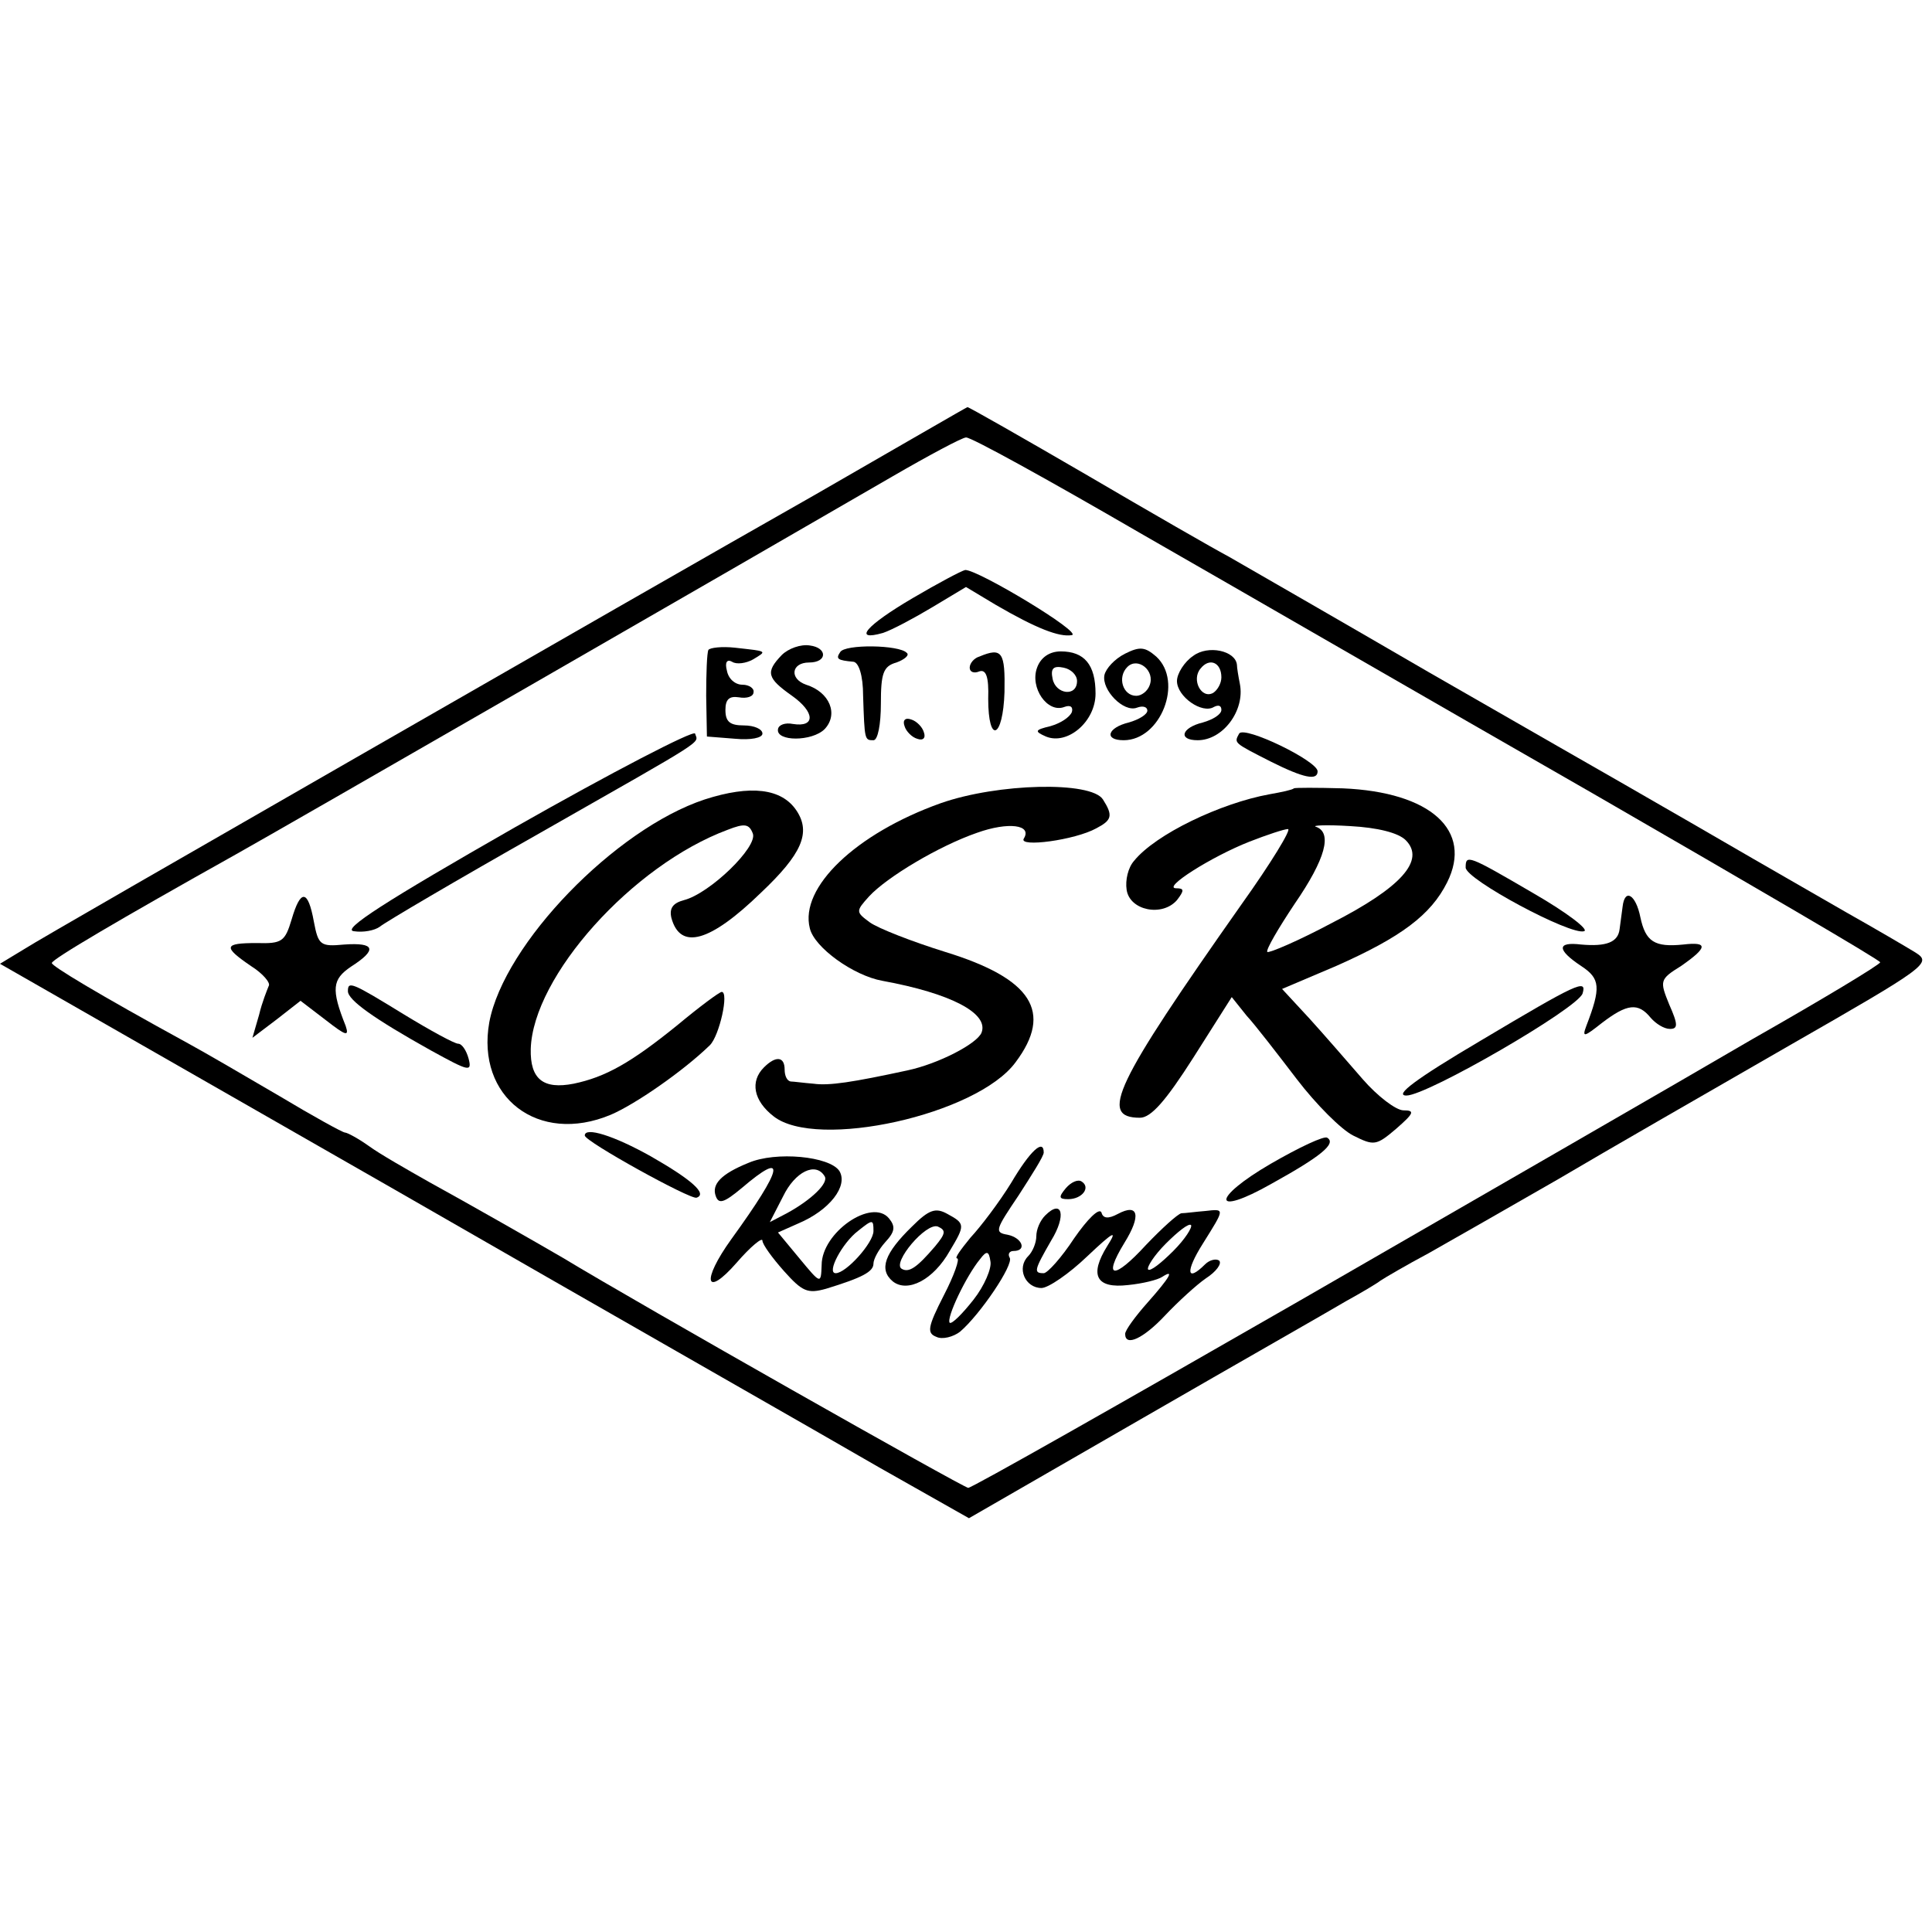 <?xml version="1.0" standalone="no"?>
<!DOCTYPE svg PUBLIC "-//W3C//DTD SVG 20010904//EN"
 "http://www.w3.org/TR/2001/REC-SVG-20010904/DTD/svg10.dtd">
<svg version="1.0" xmlns="http://www.w3.org/2000/svg"
 width="261pt" height="261pt" viewBox="0 0 261 261"
 preserveAspectRatio="xMidYMid meet">
<g transform="translate(0,261) scale(0.1,-0.1)"
fill="#000000" stroke="none">
<path d="M1100 1941 c-113 -64 -392 -224 -620 -355 -228 -131 -430 -247 -447
-258 l-33 -20 533 -305 c292 -168 587 -336 654 -375 l122 -69 236 136 c130 75
253 145 273 157 20 11 42 24 47 28 6 4 35 21 65 37 30 17 109 62 175 100 66
39 207 120 313 181 185 106 192 111 170 125 -13 8 -54 32 -93 54 -38 22 -115
66 -170 98 -55 32 -113 65 -130 75 -16 9 -136 78 -265 152 -129 75 -251 145
-270 156 -19 10 -106 60 -193 111 -86 50 -158 91 -160 91 -1 0 -94 -54 -207
-119z m440 -51 c124 -71 399 -230 612 -352 213 -123 388 -225 388 -228 0 -3
-78 -50 -173 -104 -94 -55 -370 -214 -611 -353 -242 -139 -443 -253 -448 -253
-6 0 -444 248 -548 311 -36 21 -129 74 -180 102 -30 17 -67 38 -82 49 -14 10
-29 18 -32 18 -3 0 -43 22 -88 49 -46 27 -101 59 -123 71 -126 69 -185 105
-185 109 0 5 90 58 249 147 54 30 705 405 886 510 50 29 95 53 100 53 6 1 111
-57 235 -129z"/>
<path d="M1233 1802 c-63 -37 -82 -59 -40 -47 12 4 42 20 67 35 l45 27 40 -24
c55 -32 86 -44 103 -41 15 3 -126 88 -144 88 -5 -1 -37 -18 -71 -38z"/>
<path d="M957 1732 c-2 -4 -3 -32 -3 -62 l1 -55 38 -3 c21 -2 37 1 37 7 0 6
-11 11 -25 11 -19 0 -25 5 -25 21 0 14 5 19 18 17 11 -2 20 1 20 7 1 5 -6 10
-15 10 -10 0 -19 8 -21 19 -3 11 0 16 7 12 6 -4 19 -2 28 3 20 12 20 11 -24
16 -18 2 -34 0 -36 -3z"/>
<path d="M1056 1725 c-22 -23 -20 -31 14 -55 31 -22 32 -43 1 -38 -10 2 -19
-1 -20 -7 -3 -17 46 -17 63 0 19 20 7 50 -25 60 -23 8 -20 30 4 30 25 0 25 20
1 23 -12 2 -29 -4 -38 -13z"/>
<path d="M1135 1729 c-6 -9 -4 -11 18 -13 7 -1 13 -18 13 -46 2 -60 2 -60 14
-60 6 0 10 22 10 49 0 41 3 51 21 56 11 4 18 10 14 13 -10 11 -84 12 -90 1z"/>
<path d="M1520 1727 c-14 -7 -26 -20 -28 -29 -4 -20 26 -51 44 -44 8 3 14 1
14 -4 0 -5 -11 -12 -25 -16 -29 -7 -34 -24 -7 -24 50 0 81 79 44 113 -15 13
-22 14 -42 4z m33 -43 c-3 -8 -11 -14 -18 -14 -18 0 -26 25 -12 39 14 14 38
-5 30 -25z"/>
<path d="M1612 1724 c-12 -8 -22 -24 -22 -34 0 -21 34 -45 50 -35 6 3 10 2 10
-4 0 -6 -11 -13 -25 -17 -29 -7 -34 -24 -7 -24 34 0 64 40 57 76 -2 10 -4 22
-4 26 -2 19 -39 27 -59 12z m38 -29 c0 -8 -5 -17 -11 -21 -16 -9 -30 18 -17
33 12 15 28 8 28 -12z"/>
<path d="M1323 1723 c-7 -2 -13 -9 -13 -15 0 -6 6 -8 13 -5 9 3 13 -7 12 -37
0 -62 20 -54 22 9 1 54 -3 61 -34 48z"/>
<path d="M1401 1708 c-10 -27 14 -62 37 -53 8 3 12 0 10 -7 -3 -7 -15 -15 -29
-19 -21 -5 -22 -7 -6 -14 29 -12 67 20 67 58 0 39 -15 57 -47 57 -15 0 -27 -8
-32 -22z m54 -18 c0 -22 -29 -18 -33 3 -3 14 1 18 15 15 10 -2 18 -10 18 -18z"/>
<path d="M1222 1629 c2 -7 10 -15 17 -17 8 -3 12 1 9 9 -2 7 -10 15 -17 17 -8
3 -12 -1 -9 -9z"/>
<path d="M695 1492 c-175 -100 -234 -138 -217 -140 13 -2 28 1 35 6 7 6 104
63 217 127 230 131 213 120 209 134 -2 5 -112 -52 -244 -127z"/>
<path d="M1674 1619 c-7 -13 -8 -12 43 -38 44 -22 63 -26 63 -13 0 14 -99 62
-106 51z"/>
<path d="M952 1530 c-121 -40 -271 -195 -291 -301 -18 -101 66 -166 164 -125
33 14 98 59 134 94 13 13 26 72 16 72 -3 0 -30 -20 -60 -45 -63 -51 -97 -70
-140 -79 -41 -8 -59 6 -58 47 3 98 137 248 266 296 23 9 29 8 34 -5 7 -18 -58
-81 -93 -90 -15 -4 -20 -11 -17 -24 12 -44 52 -33 121 34 55 52 68 81 48 111
-20 30 -62 35 -124 15z"/>
<path d="M1271 1525 c-115 -41 -191 -114 -177 -169 6 -26 59 -64 98 -71 93
-17 144 -44 134 -70 -6 -15 -58 -42 -100 -51 -74 -16 -106 -21 -127 -18 -13 1
-27 3 -31 3 -5 1 -8 8 -8 16 0 18 -12 19 -28 3 -19 -19 -14 -45 13 -66 58 -46
275 2 327 73 51 68 22 113 -95 149 -45 14 -91 32 -102 40 -19 14 -19 15 -1 35
24 26 94 68 146 86 42 15 75 11 63 -8 -7 -12 69 -2 98 14 21 11 23 17 9 39
-16 25 -142 22 -219 -5z"/>
<path d="M1748 1545 c-2 -2 -16 -5 -33 -8 -66 -12 -154 -54 -183 -90 -8 -9
-12 -26 -10 -39 4 -28 48 -37 68 -14 10 13 10 16 -1 16 -20 0 48 43 99 63 23
9 47 17 52 17 5 0 -23 -46 -63 -102 -171 -243 -193 -288 -137 -288 15 0 35 23
72 81 l52 82 20 -25 c12 -13 42 -52 68 -86 26 -34 60 -68 76 -76 28 -14 31
-14 58 9 24 21 26 25 10 25 -10 0 -35 19 -55 42 -20 23 -52 60 -72 82 l-37 40
73 31 c88 39 128 69 150 113 35 70 -22 122 -141 127 -35 1 -65 1 -66 0z m151
-70 c27 -27 -6 -64 -100 -112 -45 -24 -85 -41 -87 -39 -2 3 15 32 37 65 42 61
51 96 29 104 -7 2 14 3 46 1 37 -2 65 -9 75 -19z"/>
<path d="M1980 1438 c0 -16 142 -92 160 -86 7 2 -23 25 -68 51 -89 52 -92 53
-92 35z"/>
<path d="M394 1368 c-9 -30 -13 -33 -47 -32 -45 0 -46 -5 -8 -31 16 -10 27
-23 24 -27 -2 -5 -9 -22 -13 -39 l-9 -31 33 25 32 25 34 -26 c27 -21 32 -23
27 -8 -20 50 -18 63 7 80 36 23 33 33 -9 30 -32 -3 -35 -1 -41 31 -8 44 -18
44 -30 3z"/>
<path d="M2192 1385 c-1 -8 -3 -22 -4 -30 -2 -18 -18 -24 -52 -21 -33 4 -33
-7 0 -29 26 -17 27 -29 7 -81 -6 -16 -3 -15 21 4 34 26 49 28 66 7 7 -8 18
-15 26 -15 11 0 11 6 -1 33 -13 32 -13 34 16 52 36 25 37 33 3 29 -39 -4 -51
4 -58 37 -6 30 -21 40 -24 14z"/>
<path d="M470 1271 c0 -12 35 -37 112 -80 51 -28 56 -30 51 -11 -3 11 -9 20
-14 20 -5 0 -38 18 -74 40 -70 43 -75 45 -75 31z"/>
<path d="M2000 1204 c-88 -52 -117 -74 -100 -74 28 0 232 118 238 138 6 20 -7
14 -138 -64z"/>
<path d="M790 1076 c0 -8 143 -87 151 -84 15 5 -6 24 -62 56 -50 28 -89 40
-89 28z"/>
<path d="M1717 1038 c-81 -47 -80 -73 1 -27 65 36 88 54 75 62 -4 3 -38 -13
-76 -35z"/>
<path d="M1366 1012 c-16 -26 -41 -59 -55 -74 -13 -16 -22 -28 -18 -28 4 0 -4
-23 -18 -50 -22 -43 -23 -51 -10 -56 8 -4 23 0 32 7 27 23 73 91 67 100 -3 5
0 9 5 9 19 0 12 18 -8 22 -18 3 -16 7 15 53 18 28 34 53 34 58 0 19 -18 3 -44
-41z m-51 -158 c-15 -19 -29 -33 -32 -31 -5 6 22 63 41 86 9 12 12 11 14 -3 2
-9 -8 -33 -23 -52z"/>
<path d="M1011 1039 c-37 -15 -50 -29 -44 -45 4 -11 11 -9 35 11 61 52 57 29
-14 -69 -41 -57 -35 -80 7 -32 19 22 35 35 35 30 0 -5 13 -23 29 -41 25 -28
32 -31 57 -24 49 15 64 23 64 34 0 6 7 19 16 29 13 14 14 21 5 32 -23 28 -91
-19 -91 -63 -1 -26 -1 -26 -30 9 l-29 35 27 12 c43 18 68 51 56 71 -13 20 -86
27 -123 11z m103 -18 c6 -9 -18 -32 -51 -50 l-23 -12 18 35 c16 33 44 47 56
27z m66 -74 c0 -16 -37 -57 -51 -57 -13 0 9 41 30 57 20 16 21 16 21 0z"/>
<path d="M1440 1005 c-10 -12 -10 -15 3 -15 19 0 31 16 18 24 -5 3 -14 -1 -21
-9z"/>
<path d="M1232 953 c-37 -36 -45 -58 -26 -74 20 -16 55 2 77 41 21 35 21 37
-3 50 -16 9 -25 6 -48 -17z m31 -27 c-24 -28 -35 -36 -45 -30 -13 8 33 63 49
57 11 -5 11 -9 -4 -27z"/>
<path d="M1412 968 c-7 -7 -12 -19 -12 -28 0 -9 -5 -21 -11 -27 -16 -16 -4
-43 18 -43 9 0 37 19 62 43 36 34 41 36 27 14 -25 -40 -15 -58 28 -53 20 2 40
7 46 11 17 11 11 0 -20 -35 -16 -18 -30 -37 -30 -42 0 -18 25 -6 54 25 17 18
42 41 55 50 14 9 22 20 18 24 -4 3 -13 1 -19 -5 -25 -25 -27 -10 -3 28 30 48
30 47 3 44 -13 -1 -27 -3 -32 -3 -5 -1 -26 -20 -48 -43 -43 -47 -59 -46 -29 3
23 37 19 54 -9 39 -13 -7 -20 -6 -22 2 -3 7 -19 -9 -37 -35 -17 -26 -36 -47
-41 -47 -14 0 -13 4 10 44 21 34 15 57 -8 34z m173 -48 c-16 -16 -31 -28 -34
-25 -2 3 8 19 24 35 16 16 31 28 34 25 2 -3 -8 -19 -24 -35z"/>
</g>
</svg>
